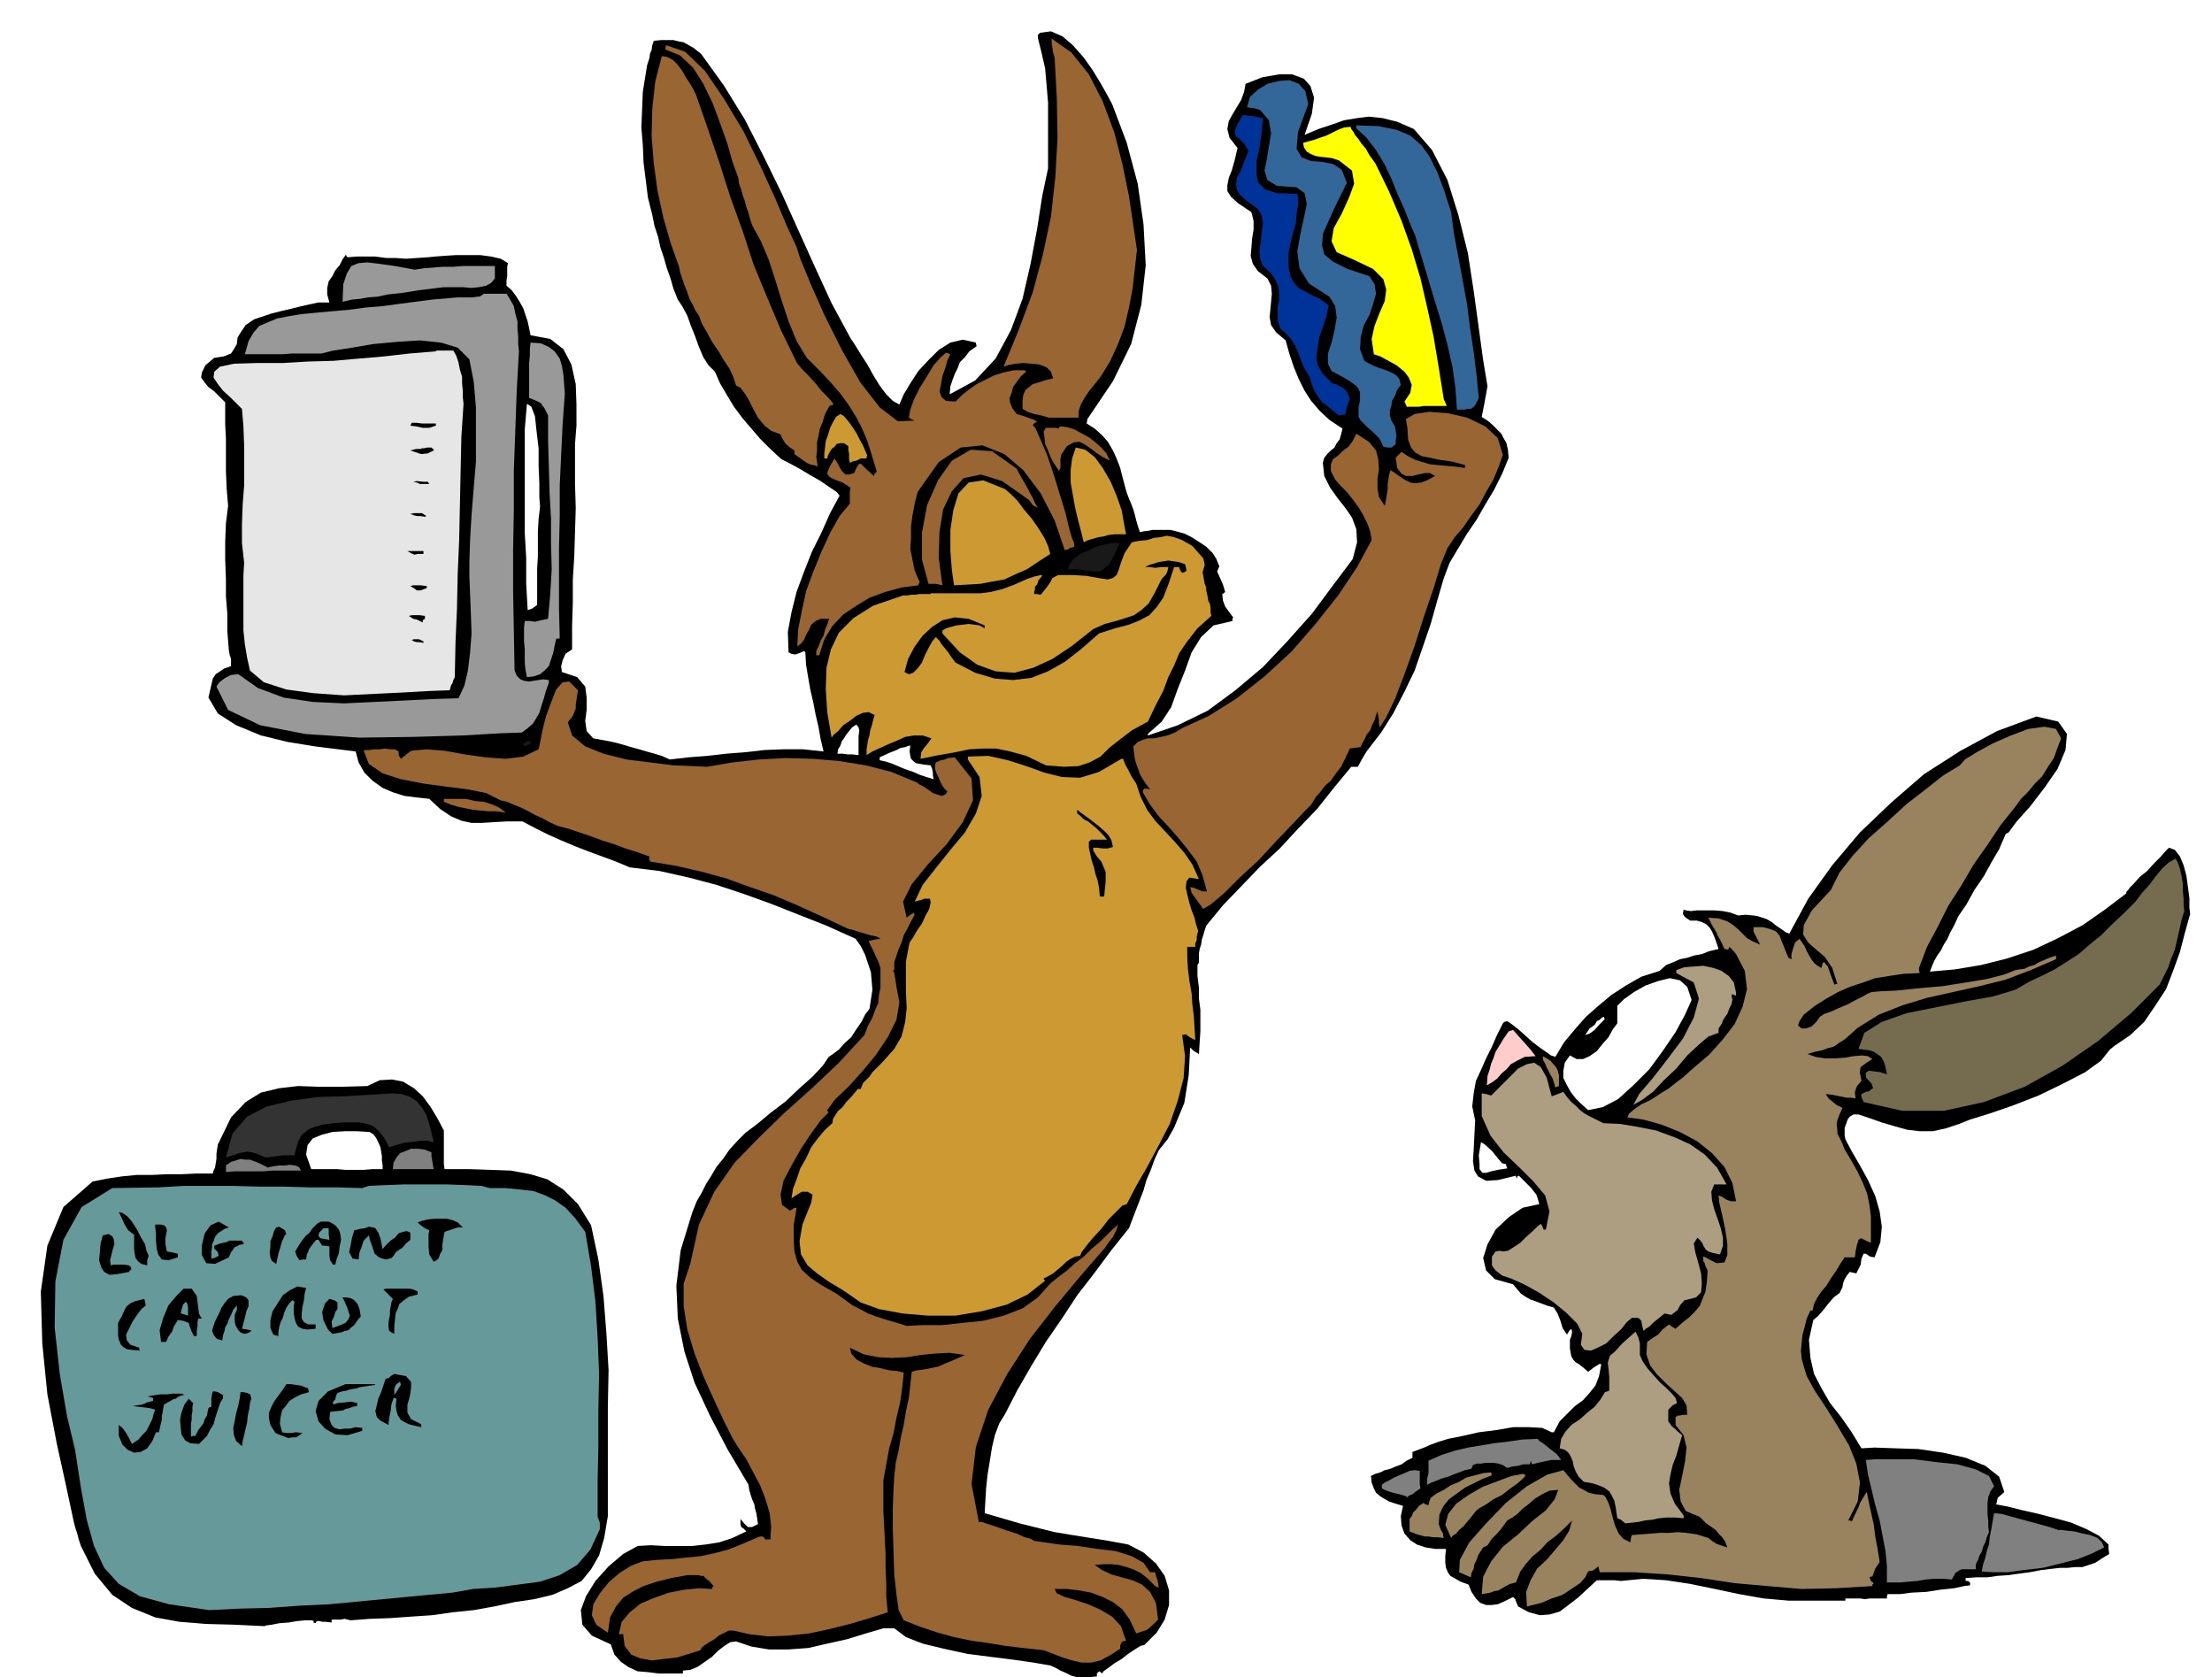 <svg xmlns="http://www.w3.org/2000/svg" width="490.455" height="371.802" fill-rule="evenodd" stroke-linecap="round" preserveAspectRatio="none" viewBox="0 0 3035 2301"><style>.brush0{fill:#fff}.brush1{fill:#000}.pen1{stroke:none}.brush3{fill:gray}.brush4{fill:#99825e}.brush5{fill:#ad9e82}.brush7{fill:#963}.brush8{fill:#369}.brush11{fill:#c93}.brush12{fill:#191919}.brush13{fill:#699}.brush14{fill:#999}</style><path d="m3005 1254-7 25-7 27-9 25-10 26-15 23-15 22-19 18-22 15-5 4-2 2-11 14-22 16-31 16-33 16-36 14-32 11-26 8-15 6-18 6-18 4h-18l-17-2-18-5-17-5-17-6-15-5h-7l-5 3-3 4-2 6-2 5v11l1 5 9 17 11 19 11 20 10 22 6 21 3 21-2 21-8 21-6-1-3-2-3-2h-3l-3 7-1 8-3 6-3 6-5-1-4-1-4 5-3 5-2 5-1 6-2 4-2 4-4 3-4 3-7 8-7 9-7 8-7 6-6 27 2 25 5 22 11 21 11 19 15 19 14 20 14 23 18-1 28 1 32 1 34 5 31 7 27 11 19 15 7 21-9 8-2 9 16 3 20 5 22 5 23 6 22 6 21 9 17 9 13 12v6l1 7-10 6-9 6-9 3-9 3h-10l-10 1h-10l-9 1-17 2-16 3-15 2-14 2-15 1-14 2h-15l-15 1v4h3l3 2v4l-8 1-14 3-19 2-19 3-20 1-16 2h-17l-1 3v3h-24l-6 1-7-1h-20v3h-78l-34-3-34-6-33-7-34-7-33-5-32-2-30 3-9-1h-24l-13 12-13 12-13 10-12 9-14 4-13 1-15-4-15-8-3-7-1-3-2-2-1-1-12 6-9 4-9 1h-7l-8-3-6-6-6-9-4-10-11-4-7-4-7-4-3-4-3-7-1-7v-9l1-10h-15l-13-2-12-4-9-6-8-9-4-11-1-13 3-14-10-3-9-3-7-4-5-3-6-5-3-6-3-8-1-9 6-3 7-2 6-3 8-2 7-3 8-3 7-5 8-4v-8l8-3 8-3 9-4 11-4 13-4 20-4 22-5 24-3 23-4h22l18 1 13 6h3l8-15 11-11 10-10 11-8 9-10 8-10 5-13 3-16-2-1-8 5-8 6-7-6-5-4-5-3-3-3-3-5-1-5-1-6v-12l2-5 1-6-1-4-3 3-3 5-6-9-3-10-4-10-5-8-10-3-8-3-8-3-6-2-7-4-6-4-6-7-5-6-25-7-12-12-4-17 6-19 11-20 18-17 19-13 23-5-2-7-2-6-4-5-3-4-9-9-8-8-2 1-1 3-1-3v-1l-25 6-16 1-11-6-5-8-2-13 1-16 1-20 1-20-4-19 2-18 3-17 7-15 7-16 8-16 7-16 8-16 2-2 4-1 6 4 9 7 9 8 10 9 9 7 10 7 7 5 6 2 12-20 15-18 15-17 17-15 18-15 20-13 21-12 25-8 9-8 10-4 9-4 10-2 9-3 11-2 10-4 13-3-3-9-3-8-3-7-3-5-5-5-6-3-7-2h-9l-6-4-2-2-2-3 1-6 3 1 7 1 8-1h24l12 1 10 2 11 4 10-1 11 1 6 1 6 2 6 2 7 4 6 5 6 4 3 2 4 3 3 1 2 1 26-48 33-46 38-45 43-41 45-39 50-32 50-27 54-20 30 7 12 17-2 22-11 26-18 26-20 26-18 20-11 15-2 1-2 1-3 7-6 14-10 17-11 20-13 19-11 20-11 16-6 13-5 9-4 9-5 8-4 8-5 7-4 7-3 7-3 8 34-3 36-6 36-9 36-12 34-16 34-18 30-21 29-22 1-3 2-2 2-3 6-6 8-9 10-8 9-10 9-9 7-8 5-5 8 3 7 9 5 12 4 15 2 15 2 15v13l1 9z" class="pen1 brush1"/><path d="m2997 1250-4 13-3 14-3 13-3 13-5 12-4 12-6 12-6 12-39 39-45 38-49 34-52 29-56 21-55 12h-57l-53-12-3-7v-4l6-3 5-1 3-3 2-1-2-6-8-9v-6l4-3 8 1 8 1 9 3-2-10-2-7-4-7-4-3-6-4-6-2-8-1-7-1 8-22 24-15 34-12 40-8 40-8 39-7 30-9 19-11 17-8 18-9 16-10 17-11 15-13 16-13 15-15 15-14 8-8 9-9 9-12 10-11 9-12 9-11 9-8 9-5 3 5 3 9 2 9 2 11v10l1 11v8l1 9z" class="pen1" style="fill:#756b4f"/><path d="m2887 2123-16 8-20 8-24 6-24 6-26 3-22 3h-21l-15-1 2-10 3-9 2-9 3-9 1-10 2-10 2-12 2-11 10 1 11 3 11 3 11 3 11 3 11 3 11 3 12 4h4l8 1 10 1 12 3 10 2 10 4 6 6 3 7z" class="pen1 brush3"/><path d="m2828 1013-5 13-5 14-8 12-8 13-10 10-9 11-10 10-8 11-20 25-18 27-19 27-17 29-18 28-14 28-15 28-11 29v3l1 4-22 1-20 3-19 3-17 6-18 6-16 7-16 9-16 10-15 12-6 9-2 6 5 4h6l8-3 6-6 5-7 6-4 9-3 11-5 12-5 11-6 10-5 7-4 5-2 12-1 22-1 29-3 34-3 32-5 30-5 23-6 15-6 6-1 7-1 6-3 7-2 7-4 7-3 7-3 9-3v5l-35 15-34 13-36 9-36 8-36 8-33 10-33 13-29 18-10 9-8 7-8 5-7 5-8 2-8 3-10 2-10 3 11 4 13 2h14l14-1 11-2 12-1 8 1 6 4-8 5-8 6-1 5v4l1 4 1 6-6 7-2 5-1 4 1 8-6-1h-6l-5-1-5-1-10-2-9-1 4 6 6 5 5 4 8 4-4 9-3 8-1 6 1 7v5l3 6 3 6 4 10 9 15 9 16 7 15 6 15 3 15 2 16v36l-5-2-4-2-4-2h-1l-3 2-1 4-1 2-1 5-1 5-1 8h-14l-6 9-6 10-7 10-6 10-7 8-6 9-4 8-2 9h-3l-5 11-3 12-3 11-1 11-1 10 1 11 3 11 4 13 11 20 16 24 15 24 16 27 10 25 5 26-3 26-13 26h2l3 1 4-9 5-10 2-6 3-5 3-5 3-5 1 3 2 10 3 14 4 18 2 16 3 16 2 12 1 7-6 9-4 11h-2l-2 1 1 2 1 3 1 1 3 2-2 2v2l-50 3-47 1-47-4-45-4-46-7-46-5-46-3h-47l-1-4-1-4-5 4-3 2h-3l-3 1-4 8-7 8-12 8-12 8-15 5-14 6-12 3-8 2-1-20 6-16 9-16 13-12 12-14 11-13 8-13 4-14-11 11-11 10-12 9-9 10-11 9-9 10-8 11-6 15-8 2-6 3-5 3-5 3-6 1-5 2-6 1-6 1 2-24 11-21 16-20 21-17 19-18 19-15 12-15 5-13-12 1-10 5-10 6-8 7-9 7-7 7-7 5-7 4-5 7-7 9-9 9-6 9-6 3-4 6-3 5-2 6-3 6-1 6-3 6-1 6-16-7 1-17 13-24 23-26 27-28 29-23 28-16 22-6 5 6 6 7 5 5 6 6 6 3 7 4 9 2 11 1 3 3 4 8 3 9 3 12 3 10 5 11 6 7 10 5 1-7 1-3 13-1 13-1 12-1h13l12-1 12 1 14 2 16 5 5 4 6 4 6 2 9 3-3-8-4-6-5-5-4-5-7-5-6-4-5-5-4-4-19-8-7-13-2-16 4-19 4-20 2-19-4-17-11-14v-11l2-1 1-1h3l4-1h6l-1-13-6-10-11-10-11-10-13-13-9-12-5-15 1-17 7-5 8-5 6-7 9-7 4 3 5 3 10-9 9-7 7-7 7-8 4-10 4-10 2-14 1-15-3-6-1-4-2-3v-6h1l17 9 11-1 4-10v-16l-3-20-4-19-4-17-1-10 5 2 6 4 6 2h7l-5-25-11-22-17-19-20-16-24-13-25-10-25-7-22-3 2-5 7-6 10-7 13-6 12-8 13-8 10-8 8-6 17-15 20-17 18-20 17-22 11-24 6-24-3-25-12-23-5-6-4-4-1 2-1 2-3-1h-2l-3-7-3-6-3-5-2-5-6-10-5-10 14 1 12 4 8 5 7 6 6 6 6 6 7 4 11 5-3-6-3-6-3-6v-6h13l11 3 7 3 5 6 2 6 3 7 3 8 4 9 2 1 2 1v-7l2-7 3-9 6-5 3 4 4 6 3 7 4 7 3 5 4 5 4 3 5 3 2-7 2-1 5 6 3 9 3 8 3 8 2-1h2l-7-22-10-15-13-11-10-9-7-11 1-13 11-20 26-28 12-24 18-23 22-24 26-23 26-24 26-20 24-19 23-14 7-8 16-10 22-12 25-11 24-9 22-3 16 3 7 13z" class="pen1 brush4"/><path d="m2736 2039-5 7-3 8-1 8v16l1 8v8l1 8-3 7-2 7-3 6-2 7-3 5-2 6-3 6v7h-19l-3 1-6 4-5 9-12-1h-12l-12 1-11 2-12 1-11 1h-19v-22l-2-21-4-21-4-21-6-21-5-21-5-21-3-20 14-1h52l31 4 29 3 25 7 18 9 7 14z" class="pen1 brush3"/><path d="M2382 1362v4l-3-1-2-1-1 1v3l1 3-1 6-3 6-3 8-5 7-3 7-4 6v6l-14 5-14 12-15 14-15 18-17 16-15 16-15 11-12 7 8-15 18-21 21-27 21-28 15-29 7-26-7-22-24-13v-4l11-4 13-1 13-1 14 3 11 4 10 7 7 9 3 14zm-13 263h-17l-4 10 1 12 3 12 5 14 4 12 3 13v11l-4 12-10-2-6-2-4-3-1-2-2-3-1-3-3-4-4-4-5 8 2 12 4 14 4 15 1 14-1 12-7 7-16 4-6 7-3 6-5 4-4 3-9-2-10 8-6 5-5 5-5 3-3 3-2-8-1-6-3-3-2-1h-8l-7 6-8 10-10 9-10 10-12 6-9 4-9-1-5-7 2-15-7-14-15-15-17-14-21-14-20-11-18-8-12-4-9-7-3-4-2-3v-12l5-7 6-1 4 1 7-1 8-5 9-6 8-8 9-8 6-6 5-4 2 3 2 5h3l5-25-6-22-16-19-19-19-22-21-18-23-12-27v-31l6 1 7 2 13-13 13-13 11-11 12-6 10-2 9 6 8 14 7 26 6-2 10-4 5 7 6 7 6 5 6 6 5 4 7 4 8 4 12 6 23 1 24 4 25 5 25 9 22 10 20 14 17 18 13 23z" class="pen1 brush5"/><path d="m2321 1372-9 20-13 24-17 25-19 26-22 22-21 19-21 11-20 4-9-8-8-8-7-9-5-9-5-10v-10l2-11 7-10 9 5h9l9-4 10-7 8-10 8-9 6-11 6-8v-24l9-9 14-10 16-9 17-6 16-4 14 3 10 9 6 18z" class="pen1 brush0"/><path d="m2310 2083-12-1h-11l-11 1-9 2-10 1-9 2-9 1-9 1-6-5-5-2-2-14-2-10-4-8-3-5-7-5-7-3-9-3-12-2-7-7-4-7-3-8-1-6-3-7-3-5-5-4-7-2 2-13 6-10 8-9 12-8 10-9 10-8 8-10 6-10 3-1 3-1v-19l-1-11-1-8 1-4 2-6 7-6 10-11 18-16 4 8 2 8v16l4 9 7 10 8 9 9 10 8 7 8 8 5 6 2 7-6 3-6 6v16l3 4 2 3 4 3 4 4 6 5-4 14-4 14-5 13-3 13-2 12 2 14 6 14 12 16v4z" class="pen1 brush5"/><path d="m2202 1398-7 7-7 8-7 5-6 2 6-9 7-5 3-5 4-2 3-3 3-1v2l1 1z" class="pen1 brush0"/><path d="M2142 2003h-13l-5 1-5 1-9 2-8 2-1-3v-2l-1 2-1 3h-9l-7 2-8 1-7 2-6-4-6-2-6-1h-12l-6 1h-6l-5 2-1 2-1 3-9 2-8 3-8 3-7 3-8 2-7 3-8 3-6 3v-8l2-8v-17l18-8 19-6 17-4 18-3 18-3 18-2 20-3 22-1 2 3 5 3 5 4 5 4 9 7 6 8z" class="pen1 brush3"/><path d="m2139 1490-3 1-2 1-2-7-2-6-3-5-2-4-3-6-2-5-3-5v-5l10 6 8 9 2 4 2 7v15z" class="pen1 brush4"/><path d="m2107 1665-7 5-6 5-5 4-5 4-1-2v-1l3-7 4-5 3-3 4-2 4-1h6v3z" class="pen1 brush1"/><path d="m2107 1449-15 1-10 5-9 5-6 7-7 6-6 7-7 5-7 4 1-13 3-9 2-8 3-7 3-9 5-8 6-10 7-10 3-1 3-1 7 8 9 10 8 9 7 9z" class="pen1" style="fill:#fcc"/><path d="m2092 2026-4 4-7 6-10 7-10 8-12 6-10 7-9 5-5 4-3 4-4 5-5 6-5 6-6 5-4 5-5 3-2 3-8-18 4-15 11-14 17-12 19-11 21-8 19-7 16-3 3 2-1 2z" class="pen1 brush4"/><path d="m2070 628-9 22-11 22-12 20-12 21-13 19-12 20-12 20-8 21-9 31-9 32-11 32-11 32-14 29-15 29-17 27-20 26-6 10-6 11h-9l-24 29-23 29-26 27-25 27-27 25-26 27-25 26-23 28-2 6-2 7-2 6-1 7-2 6-1 6v13l-1 1-1 2v15l2 16v15l2 15v30l-1 15-1 16-7-4-5-5-1 19-1 19-3 19-3 19-7 17-7 17-9 16-12 15-6 13-5 14-6 14-4 14-5 13-5 13-5 13-5 13-24 30-23 31-24 31-21 32-22 32-20 33-19 33-17 33-8 13-6 16-4 17-3 19-3 18-2 19-1 17-1 17 24 7 24 7 24 6 24 6 24 4 25 4 25 4 27 5 21 11 17 15 12 17 6 20v20l-6 20-11 18-17 17-5 1-8 5-9 6-9 7-10 6-8 6-7 5-2 3-2-2-2-1-3 3v4l-10 1-9 1-8-1-8-2-8-4-7-3-7-4-7-3-23-4-28-4-32-4-31-4-32-7-29-7-23-9-16-12h-15l-24 7-26 8-27 6-26 6-28 2h-26l-24-4-21-7-8 1-8 5-9 7-8 8-10 7-10 7-10 4-10 1v4h-33l-16-2-13-1-13-6-10-7-9-10-5-14-26-12-13-15-2-20 7-19 13-21 18-20 20-17 20-11 18-1 19 1h38l18-2 19-3 18-6 19-9-4-4-3-2-1-4v-7l5 6 5 5h6l8-4-1-7-1-7-2-7-1-6-3-7-2-6-2-7-1-7-29-49-24-46-21-45-14-43-9-45-2-45 6-49 16-52 6-15 7-12 6-12 7-11 7-12 9-11 9-13 12-13 10-10 16-12 18-15 21-16 19-18 18-16 14-15 8-12 6-4 8-6 8-9 9-8 7-11 7-10 5-10 6-8 2-13 2-13-1-12-1-12-4-12-4-12-6-12-7-10-40-18-38-15-38-15-36-13-39-13-38-10-40-9-41-5-19-8-19-7-19-7-18-7-19-8-18-8-18-9-17-9h-22l-18 1-16 1h-14l-14-3-14-6-15-10-15-14-18-2-16-2-16-5-14-6-14-10-11-11-8-14-4-15-24-3-32-4-37-6-37-9-34-14-25-16-13-22 6-26 4-6 6-4 6-4 9-3v-10l-2-6-1-6-2-25v-24l-2-25v-24l-1-26v-25l1-25 3-24-2-24-1-24v-44l-1-20v-30l-8-8-7-7-8-6-5-6-5-7 1-7 5-10 12-10 13-2 10-4 4-6 4-7 1-9 5-8 6-9 12-8 12-4 12-4 12-3 13-3 12-3 13-3 14-3h15l-3-11v-9l2-9 5-7 4-8 6-7 4-8 5-7v2l2 2 12-1h26l15 2h13l14 1 15-1 15-1 10-1 13-1 16-1h33l15 2 13 3 10 6-1 5v13l-1 6v7l7 6 6 8 5 8 5 9 3 9 3 9 2 9 2 10 27 5 18 14 11 21 6 27 1 28v29l-2 25v55l1 33-1 33-1 33-2 32v32l-1 32v32l-9 6-4 9-2 8 1 8 21 7 11 13 2 15v17l-2 15 2 14 9 10 22 4 9 2 11 3 10 3 11 3 10 3 11 3 10 3 11 5 26-3 26-2 26-3 26-2 26-3 26-1h27l28 3-4-17-3-17-4-17-3-16-4-17-3-17-3-18-1-17-1-1v-1l-7 3-6 2-5-1-4-2-1-28 5-27 7-28 10-27 11-28 13-26 12-27 13-24-4-5-9-6-13-9-14-8-15-9-13-7-10-5-3-2-15-14-13-13-12-14-12-14-12-16-9-15-10-17-7-16-9-9-7-11-6-14-5-14-6-15-5-14-7-13-6-9-6-15-4-14-5-14-4-14-5-15-3-14-5-15-3-15-6-24-3-24-3-24-1-24-2-24 1-24 1-25 4-25 2-12 3-9 1-7 2-4 1-7 2-6 10-1h17l8 2 6 1 7 4 7 4 10 8 31 43 29 47 25 49 25 51 23 51 23 51 23 50 26 48 6 9 8 13 9 14 9 16 8 13 9 12 9 9 9 5 6-14 9-15 11-17 14-15 14-14 16-10 17-4 18 4v1l1 4-10 7-6 8-7 7-3 8-4 8-3 8-3 9-1 11 35-19 28-30 21-39 16-43 11-48 9-48 7-45 8-38v-90l-2-24-2-23-5-22-5-20v-4l3-3 15-2 16 7 14 12 15 17 12 17 11 18 9 16 7 13 20 53 15 56 8 56 3 56-6 54-14 54-25 51-33 49-2 3-1 6 11 7 10 9 8 9 7 12 5 11 5 13 3 12 4 15 2 7 3 8 3 7 3 8 2 7 2 8 2 7 3 9 5-1 8-1 4-1h25l8 2 11 3 10 5 11 7 9 6 9 9 5 8 4 10-3 7 4 9 4 9 3 10-2 2-2 1 1 9 3 8 5 7 6 8-1 2v3l-26 6-17 16-13 21-9 25-10 25-9 25-13 20-17 15-2 2v2l41-14 41-20 38-28 38-32 34-36 33-37 29-39 27-36 6-23-1-18-6-16-9-13-11-14-10-14-8-16-2-18 2-7 4-5 5-5 5-4 3-6 4-5 2-7 2-8-18-12-13-12-12-14-9-14-8-16-7-17-6-18-5-18-13-11-7-10-2-11 1-10 1-11 1-11-1-11-5-10-13-10-7-10-3-11 1-11 1-13 2-12v-12l-3-12-18-12-10-9-5-8v-8l2-10 4-10 4-14 4-17-11-14-3-12 2-11 5-9 6-10 6-10 4-11 2-11 23-9 23-4h18l16 6 9 10 5 16-3 22-10 29 19-8 18-6 17-6 18-3 16-2 19 2 20 5 23 10 25 29 21 41 15 48 13 52 8 52 7 51 6 44 6 36-1 5-1 6-1 5-1 6-2 10-2 10 8 5 7 6 6 6 6 6 3 6 4 7 2 9 1 11zm-789 441-1-5v-4l-1-5-2-5-9-1-6-1-5-1-3-2-4-4-1-4-1-6 1-8h-2l-5 2-6 1-6 3-10 4-13 6v4l9 2 9 3 9 4 10 4 9 3 9 4 9 3 10 3zm-102-67-1-4-3-4-6 4-4 5-4 5-3 5-3 4-2 6-3 5-1 6h7l7 1h7l8 1v-26l1-8zM741 695l-1-13v-19l-1-24v-24l-3-25-2-19-5-13-6-4-3 35v142l2 35v35l2 36 6-2 7-5v-50l1-16v-35l1-17 2-17z" class="pen1 brush1"/><path d="m2068 1603-13 2-9 2-7 2h-5l-4-5v-7l-1-12 3-18 5 3 10 9 8 10 6 7 5 1 2 6z" class="pen1 brush0"/><path d="m2062 624-6 17-7 17-10 17-9 17-11 15-11 16-12 14-10 15-9 22-10 33-13 38-13 41-14 39-13 34-12 25-9 14-1-5v-5l-1-6-1-6-2 5-2 7-3 6-3 8-5 6-3 7-3 5-2 5-9 1-6 1-6 13-6 12-7 9-7 10-8 7-6 8-7 8-6 10-9 9-17 18-22 23-24 26-26 24-22 22-18 15-10 6-6-8-5-7-5-7-2-8 5 1 7 3 5 2h6l-6-22-8-19-12-16-12-15-14-16-14-15-12-16-10-17v-2l2-3h4l4 1-6-8-4-6-4-7-2-6-3-8-2-7-1-8-1-9 6-6 7-3 7-2h9l9-2 9-2 10-4 10-6 37-17 38-24 38-30 37-34 33-38 31-39 26-39 20-37-2-12-4-11-6-12-6-10-8-11-8-10-9-9-7-8-6-12v-9l3-7 7-5 6-6 8-6 6-8 5-10 17 11 10 12 3 12 1 14-2 13v13l2 12 8 12 1-5 1-5 1-7 1-6v-7l1-7 1-6 2-6 6 4 7 5 6 4 8 4 6 1 9-1 8-3 11-6-7-4h-7l-9 2-8 2h-9l-6-3-6-8-2-14 4-4 4-4 9 6 10 5 10 3 10 3 10 1 11 1 12 1 15 2v-4l-19-5-15-2-14-3-11-2-9-5-6-7-4-11-1-16-2-12 12-7 20-3 26 2 26 6 25 12 17 16 7 23z" class="pen1 brush7"/><path d="m2047 2024-13 5-12 6-12 6-11 8-11 8-8 10-5 11-1 13 3 8 3 5v3l1 3-9-1h-6l-6-1h-5l-11-3-10-4v-17l3-4 2-5 4-4 4-5 6-4 3 2 4 1 1-5 2-5 8-6 10-5 9-6 12-5 10-6 12-3 11-3 11-1v1l1 3z" class="pen1 brush4"/><path d="m2029 546-3 6-2 4-3 3-3 2h-5l-4 1h-10l-2-29-4-29-7-31-8-30-10-32-9-30-9-30-8-27-8-19-8-20-9-20-8-20-10-21-11-18-13-17-14-13v-4l30 1 25 5 19 8 15 13 11 15 11 22 9 24 10 31 4 30 6 32 6 32 6 33 4 32 5 33 4 32 3 31z" class="pen1 brush8"/><path d="M1985 557h-32l-6 1h-17l-1-3-2-4 8-12 2-11-4-10-6-8-11-9-11-6-11-6-9-3-3-21 4-18 7-18 7-16 2-16-4-14-14-14-25-12-25-11-7-15 3-18 11-20 10-22 7-19-3-18-18-14-9-3-8-1-9-1-6-1-7-3-5-3-4-6-1-6 7-2 8-2 8-3 9-3 8-4 8-4 8-3 9-1 1 3 3 4 2 4 5 6 4 6 6 7 5 9 8 11 19 39 17 40 14 39 12 40 9 39 9 41 7 42 7 44 2 4 2 5z" class="pen1" style="fill:#ff0"/><path d="m1949 2042-6 4-5 4-5 2-3 3v-2l-10-3-9-2-9-3-6-3v-5l4-3 6-3 7-4 7-3 7-3 7-3 7-1 7 1v18l1 6z" class="pen1 brush3"/><path d="m1922 528-5 7-3 8-4 7-1 7-2 6v7l2 7 5 8 1 6 1 7-1 6v5l-3 3-3 2h-5l-6-1-3-7-3-5-5-5-4-4-6-5-5-5-5-5-3-5v-13l2-9v-12l-3-6-4-4-7-5-10-6-15-8-5-10v-14l5-15 4-17 3-17-2-16-8-13-28-18-13-21-3-23 4-23 5-23 4-19-3-15-11-8-27-2-13-8-4-13 3-15 3-18 3-18-3-18-12-14-6-2-4-1h-4l-3-1h-1l4-14 11-10 13-8 16-4 14-1 13 5 9 10 4 18-14 38-2 23 7 12 13 5 15 1 15 3 12 8 7 18-14 28-11 24-8 18-1 16 3 12 12 10 20 10 30 10 7 11 2 13-4 14-5 15-8 15-4 16-1 16 6 16 5 3 8 4 8 3 9 3 7 3 7 4 4 5 2 8z" class="pen1 brush8"/><path d="m1852 548-4 10-2 11h-5l-4 1-10-8-7-6-6-4-3-4-4-6-3-5-4-9-3-11-7-11-4-9-3-9-3-7-4-9-5-7-6-7-8-7-4-11v-19l2-9v-10l-1-9-4-9-6-9-11-10-4-10-1-12 2-11 1-13 2-12-2-12-6-9-15-11-9-8-4-7-1-7 1-9 5-9 5-13 6-15-5-9-5-5-4-4-3-2-2-4 1-5 3-8 7-12h3l6 1h3l5 1 5 1 6 1-2 20-3 21-4 18v17l2 12 10 10 16 5 28 1 1 5v10l-2 12-1 14-4 13-3 12-2 9-1 7v19l3 13 5 9 7 7 8 4 9 5 11 5 12 9-3 15-5 15-5 14-2 14-2 12 2 12 7 12 13 13 5 1 5 3 3 1 4 3 1 1 2 3 2 4 2 6z" class="pen1" style="fill:#039"/><path d="m1662 845-19 17-14 18-11 16-7 17-8 16-7 19-10 19-11 23-22 12-17 13-14 11-12 12-15 8-15 5-20 1-25-2-27-13-22-6-19-4h-18l-19 1-19 4-23 4-25 5 1-9 4-6 5-6 5-7-12-4h-12l-12 2-11 5-12 5-11 5-11 5-8 5v-8l1-6 1-7 2-6 1-7 2-6 2-8 2-7-8-4-8 1-9 4-9 7-9 6-7 8-6 5-3 4-6-35-2-32 1-29 6-25 11-23 20-20 27-17 38-13 3-1h6l5-1h6l5-1h16v-1h68l15-2 16-4 16-6 18-8 9-3 9-2h1l1 1-5 6-2 6-3 3v4l-1 3v3h4l5 1 8-10 5-7 3-6 4-2 4-2h20l18 1 17 3 13 2 7-2 5-4 3-7 3-10 5-13 10-15 10-2 11-1 9-3 9-1 9-2 10 2 11 4 14 8 7 8 8 9 2 9-3 10 1 5 1 6 1 5 2 5v4l1 4 1 5 1 6 2 3 1 6v6l1 5z" class="pen1 brush11"/><path d="m1644 1277-2 8v5l-2 4v5h-11v15l1 16 2 16 3 17 1 15 2 16 1 16 1 17-6-3-3-2-4-3-5 1 4 29-2 30-8 31-11 32-15 29-16 30-15 26-13 25-6 2-8 8-11 11-10 13-12 13-9 11-6 8-2 5-7 1-6 3-6 4-6 6-6 5-6 5-7 4-6 3v1l2 2-24 19-29 14-34 9-36 6h-38l-35-3-32-6-25-9-23-16-20-12-17-12-13-11-9-15-2-18 4-23 12-30 1-6 1-5-7-4h-8l-3 2-5 3-6 4 2-13 5-13 5-15 8-14 7-15 9-12 10-12 10-9 1-6 3-5 4-6 6-5 5-7 6-6 5-6 5-6h4l3-8 9-9 4-6 5-5 5-5 4-4 16-18 10-17 5-20 2-19-1-22v-42l4-21 1-5 5-7 5-9 7-10 5-11 5-9 2-9-1-5h-8l-5 2-5 1-3 1 11-23 18-23 20-25 20-24 15-26 8-24-3-26-16-24v-4l28-1 27 6 25 8 25 9 24 6 25 1 26-8 29-17 2-1h2l3 8 5 9 4 8 6 9 6 18 9 18 11 15 14 15 13 14 13 15 11 16 9 20-7-1-6-1-4 5-1 9 2 9 3 12 3 10 4 10 2 9 3 9z" class="pen1 brush11"/><path d="m1628 783-3 2-3 1-3-4-1-4h-7l-8 24-7 18-9 13-10 11-13 7-15 6-19 5-22 7-24 21-23 18-23 13-23 9-25 3-25-2-27-8-27-14-3-4-3-4-4-6-4-5-5-6-3-5-4-4-1-1-5 6-5 9-5 10-4 10-6 8-6 6-6 2-6-3 5-18 9-17 11-15 13-12 14-9 17-4 19 2 22 9v4l-7-4-7-1-8-1-8 1-9 1-7 2-7 2-5 3v4l24 26 24 17 25 9 26 2 26-7 26-12 27-18 29-23 16-7 15-4 13-4 12-4 10-7 10-9 8-14 9-18 2-3 5-5 2-5 1-5h-10l-8 1-7-1h-7l6-3 7-2 6-2 7-1 6-1 7 1 7 1 9 3 1 4 1 5z" class="pen1 brush1"/><path d="m1589 2222-7 7-8 7-9 3-6 2-9-19-10-14-13-10-14-7-16-6-16-3-17-2h-17l3 6 11 5 14 4 18 6 16 7 17 10 12 13 7 20-5 1-2 3-1 3v4l-14 9-13 7-13 3h-13l-13-3-13-4-13-5-13-5-28-3-25-3-24-4-22-3-24-5-22-6-24-8-23-9-7-14-3-21-3-28-1-30-1-32v-30l1-25 1-18 2-18 4-17 3-18 4-17 3-19 4-18 2-18 2-18 7-2 9-1 10-2 10-2 9-4 10-4 9-4 9-4-21-3-20 1-20 2-19 3-20 1-19-1-20-4-19-9 2 8 7 8 9 5 12 5 12 2 12 3 11 1 9 2-2 20-3 21-5 21-4 21-6 21-4 22-4 22v41l1 20 1 20 1 20v19l1 21v19l2 21-25 8-27 8-28 7-28 6-29 3-27 1-26-3-22-5h-6l-6 3-8 4-6 5-7 4-6 4-4 3-2 4-16 5-16 5-18 2-17 2-16-3-12-5-9-12-2-16h-6l4-17 11-13 15-12 19-8 20-7 21-4 20-2 18 1v-2l2-2-6-7-4-3-4-4h-3l-4-1h-15l-22 4-20 5-18 6-14 7-14 9-10 12-8 15-3 21-16-11-6-13 2-15 9-15 12-15 15-13 16-10 16-6 20-2 20-1 19-2 20-2 19-4 19-5 20-8 21-9 3-1h3l2 1 2 3h7l1-18-2-18-6-20-7-18-10-19-9-17-11-16-8-13-13-26-13-28-14-31-12-31-10-33-5-32v-31l9-27 12-54 21-45 28-40 33-34 35-34 38-34 37-35 35-38 5-13 6-11 4-11 4-9 1-11 2-10v-27l-3-9-3-6-3-7-2-4-4-8-1-3 8-2 8-1-3-2-2-1-4-1-5-1-7-2-7-2-9-3-8-2-36-17-33-15-33-14-32-11-33-12-33-9-35-8-36-6-1-3v-4l-17-6-16-5-16-6-16-5-16-6-15-5-15-5-15-4-11-5-9-5-11-5-9-5-10-5-10-4-9-4-9-2-20-10-25-5-31-4-30-4-31-6-25-8-19-13-7-18 2-1h6l6-1h8l7-1 8 1h6l5 3v5l3 5 14-11 21-2 25 2 28 5 28 4 28 2 24-3 21-10 2-9 3-16 5-20 7-19 7-18 9-10 9-1 12 12-1 6-1 7-1 6v6l-4 10-7 9 6 18 18 15 25 10 32 8 32 4 32 4 26 1 20 1 35-6 36-4 37-2 37 1 36 3 37 6 35 9 36 15 2 2 6 3 6 4 7 5 6 2 6 2 5-2 3-4-4-4-3-4-3-6-2-5-3-6-2-6v-5l1-4 7-3 5-1 5-2 9-1 23 29 2 30-14 30-22 30-26 28-22 27-12 24 5 22 5-4 5-3v2l1 1-5 9-5 10-5 9-3 10-4 9-3 9-3 9v11h-2l2 4 1 6 1 6 1 7 4 21-4 24-12 24-16 24-19 23-19 21-18 17-11 15v1l2 2-11 11-13 18-14 21-13 23-11 21-4 19 2 14 11 8 6-4h3l-4 24v20l1 16 4 14 6 11 12 11 15 10 21 12 11 8 11 8 10 5 11 6 11 4 12 4 14 4 16 5 21-1h27l28-3 29-3 28-7 26-10 21-15 17-19 11-9 12-9 11-10 12-9 11-11 12-10 12-12 12-11-2 7-5 10-7 9-4 6-33 38-35 42-35 45-31 48-26 49-17 51-6 51 10 52h4l9 3 12 4 14 5 13 4 11 5 8 2 5 3 14 2 21 3 25 2 27 4 25 3 22 7 16 9 9 13h7l1 5 2 5 1 5 1 6-3-1-2-1-11-11-9-7-10-5-9-3-11-3-10-1h-11l-12 1 10 7 13 6 14 4 15 4 13 6 11 10 8 15 3 23zm-29-1879-3 26-3 27-5 26-6 26-9 24-11 24-13 21-16 20-6 9-5 9-3 9v9h-41l-10-3-10-2-9-3-7-4v-11l1-8 3-7 5-4 5-4 7-2 9-3 12-3-3-9-6-6-10-4-10-1-12-1-11 1-10 2-6 2 21-51 19-51 14-52 11-52 6-54 3-54-1-55-3-55-2-7-1-6-1-7v-6l27 19 24 30 19 37 16 43 11 43 9 44 6 40 5 34z" class="pen1 brush7"/><path d="M1545 733h-16l-8 1-7 2-7 1-7 2-7 2-6 3-4-16-4-15-4-17-3-17-3-17v-17l2-16 5-15 13 3 13 10 11 15 11 19 8 19 7 20 3 17 3 16z" class="pen1 brush11"/><path d="m1535 748-7 15-6 11-7 6-6 4h-9l-9-1-12-2h-14l3-8 6-7 8-6 12-5 10-5 12-3 10-2h9l1 1-1 2z" class="pen1 brush12"/><path d="m1527 1162-7 2h-7l-8-1h-5v4l5 8 6 7 3 7 3 7v14l-1 9-1 11h-6l-1-12-2-10-3-9-2-9-3-9-2-9-2-9v-8l3-3h22l-5-6-5-5-5-5-5-4-6-5-6-3-5-5-4-3v-5l5 4 7 5 8 6 9 7 7 6 7 7 4 7 2 9z" class="pen1 brush1"/><path d="m1523 632-10-5-9-6-8-6-7-5-8-4-8 1-9 5-8 12-1 6v12l-1 2-1 2-4-6-4-6-4-8-3-8-4-9-1-9-1-8 3-5h13l5 1v-2l3-1 8 1 10 3 9 5 11 6 8 6 9 8 7 8 5 10z" class="pen1 brush7"/><path d="m1474 750-6 2-3 2h-2l-2 1-14-41-19-37-24-32-26-22-30-12-30 3-30 20-29 41-4 16-3 16-2 15v16l-1 15 3 15 3 15 7 16-1 1-1 3-23 3-22 6-22 8-18 11-18 12-15 16-11 18-7 22h-4v-6l3-6 3-8 4-7 2-8 3-7 2-6 1-2h-12l-7 3-6 5-3 7-4 7-3 7-4 5-5 4 1-23 5-25 6-28 10-27 11-27 12-26 13-23 14-17v-17l1-5-11-7-8-3-7-3-3-2-3-4 1-4 3-7 6-10 2 3 3 5 2 4 3 5 2 2 3 3h5l7-2 3-7 2-3 1-2 3-1 8 8 10 9 1-3 3-3-7-23-6-19-8-19-8-15-10-16-11-15-13-15-14-15-19-19-14-23-11-27-9-27-9-29-9-28-11-26-12-22-3-9-2-8-3-8-2-8-3-8-2-8-3-8-1-8-8-22-7-25-10-28-10-27-13-27-14-22-18-17-20-8v-3l1-3 26 9 27 26 26 38 27 45 23 47 21 46 16 38 13 28 5 16 14 34 19 43 24 48 25 44 27 35 25 19 23-1-5-2-3-2 2-11 5-14 8-16 10-16 9-15 10-11 7-6 6 2-4 8-3 11-4 11-2 12-2 9 3 8 6 5 13 1 9-9 10-8 10-7 12-6 12-6 13-4 14-3h15l1 1 1 1-7 6-6 8-5 7-2 8-3 7 1 7 3 7 6 8 10 3 8 3 6 2 4 3-3 1-3 3 4 5 7 16 9 21 9 27 8 26 8 26 5 21 4 14 2 4 1 4v3z" class="pen1 brush7"/><path d="m1441 760-17 11-15 10-16 7-15 7-17 3-16 3-18 1-18 1-3-21-2-26v-29l4-27 7-23 14-15 20-3 30 12 7 6 10 10 9 12 11 13 9 13 8 13 5 11 3 11z" class="pen1 brush11"/><path d="m1424 697-7-4-5-7-37-26-29-9-24 5-16 18-12 25-5 31-1 35 5 38-9-2h-10l-9-33v-37l7-38 15-34 19-27 26-15 29 2 34 24 3 6 4 7 4 7 4 7 3 6 4 7 3 7 4 7z" class="pen1 brush7"/><path d="m1190 625-1 2v2h-8l-6 3-5 1-4 2-1-6v-6l-1-6v-5l-6-4h-5l-5 1-3 4-4 3-3 5-2 4-1 4h-4v-7l1-8 1-9 3-8 3-10 4-8 4-7 6-4 5 3 6 7 5 7 6 9 4 8 5 9 3 7 3 7z" class="pen1 brush11"/><path d="m1144 555-4 1-2 1-6 11-3 10-4 10-2 10-2 9v10l-1 10 2 13-6-2-5-1-4-2-3-2-7-5-7-5v-5l-6-4-6-5-5-8-2-5-13-5-9-7-9-11-6-11-6-12-6-10-6-8-6-3-4-12-5-11-8-12-7-12-9-13-7-13-7-12-4-11-5-7-3-7-5-9-3-9-4-10-3-9-3-9-1-6-12-34-10-35-8-37-5-37-3-38 1-37 4-37 9-35 7 1 8 4 6 6 7 9 5 9 6 9 4 7 4 8 16 46 16 47 15 47 17 47 15 46 19 46 19 45 22 45 2 2 5 6 8 8 10 11 8 10 9 9 5 6 3 4z" class="pen1 brush7"/><path d="m834 2080-5 30-7 24-11 19-13 16-19 10-21 9-25 6-27 4-28 6-28 5-29 3-28 4-30 2-28 2-28 1-26 2-8-2-6 1h-12v4l-9-1h-4l-4-1h-3l-1 1-1 2-3-1v-1l1-1-4-1h-8l-11 1-12 2-13 1-10 2-8 1-2 1-42-2-38-1-37-3-33-6-32-13-27-18-24-29-19-38-3-9-2-8-3-9-2-8-10-47-13-59-13-68-7-70-2-71 9-63 22-53 40-35 20-4 20-3 20-2h21l20-1h21l21-1h22l1-4 2-4 1-6 1-6v-7l1-7 1-6 2-4 16-33 20-21 21-13 25-6 26-3 29 1h31l35-1 17-8 17-1 15 3 15 9 12 11 11 15 9 15 9 17v46l1 7h33l30 1 28 1 27 5 23 7 22 14 20 20 18 29 10 47 7 50 4 51 3 51-1 50v150zm-309-481-1-7v-6l-1-6-1-6-3-7-3-6-4-5-5-3-17-1h-17l-17 1-15 4-12 5-7 9-2 13 7 20h35l12 1h25l12-1h14v-5z" class="pen1 brush1"/><path d="m823 2098-13 28-18 21-24 14-27 9-30 4-31 4-31 2-28 5-43 4-42 4-42 4-42 4-42 2-41 3-41 1-41 2-55-8-40-11-29-17-20-22-14-30-10-36-8-44-8-52-11-46-10-58-7-64 1-63 11-57 25-45 42-26 64-1 34-2h68l36 1h34l35 1h36l36 1 9-3 21-1 26-1h61l27 1 20 1 11 3h22l20 2 18 2 16 6 14 7 14 10 13 14 14 19 8 47 6 49 3 49 2 50-1 49v50l-1 48v49l3 8v9z" class="pen1 brush13"/><path d="m775 540-3 41-2 42-2 43v43l-1 42v84l1 41h-4l-1 1-2 9-2 10-3 9-3 9-6 6-6 5-9 3-9 1-2-10-1-10v-19l-1-10v-19l1-9h7l7 1 8-2 10-2 3-34 2-34-1-35v-35l-2-36-1-36-1-35v-34l-3-6-2-4-3-4-2-3-8-4-8-3v-48l1-10v-9l1-9 14 1 11 5 8 6 7 10 3 10 2 12 1 13 1 13z" class="pen1 brush14"/><path d="m753 937-4 11-3 11-3 9-3 10-4 7-5 8-7 6-8 6-29 1-52 3-68 2-74 1-74-5-62-12-44-21-16-32 4-6 8-6 8-4 10-1 27 19 35 13 40 6 43 2 42-2 42-2 39-2 34-1 8-17 5-21 3-25 2-26-1-28-1-26-1-24v-19l1-32 2-34 3-37 3-36v-74l-3-35-6-31-16-16-23-7-29-3-31 2-33 3-29 5-26 4-16 4h-41l-12 1h-52l5-18 7-12 8-9 12-5 12-5 15-3 18-3 21-2 22-2 23-2 22-3 24-2 22-3 23-3 23-3 24-2 11-1h21l6-1h3l6-4h31l5 8 5 9 2 10 3 11v10l1 11v10l1 10-3 54-2 55-2 55v55l-1 54v55l1 55 1 55 3 7 5 5 5 2 7 1 6-1 7-1 6-1 8 1v4z" class="pen1 brush14"/><path d="m728 1020-4 2-3 2-2-1-2-2 6-4h5v3z" class="pen1 brush12"/><path d="m694 1115-13-2h-11l-11-1-10-1-10-2-10-2-10-3-10-4v-4h30l13 3 12 1 12 4 9 4 9 7z" class="pen1 brush7"/><path d="m679 382-5 6-7 4-10 2-10 1-12-1h-26l-33 4-25 4-19 2-14 3-13 1-11 2-11 1-13 3 1-24 5-15 6-10 10-4 12-1 17 2 21 3 27 5 13-2 13-1 13-1h14l13-1h44v17z" class="pen1 brush14"/><path d="m636 554-3 46-1 47-1 47-1 47-2 46-1 48-2 46-1 48-2 4-1 4-2 3-2 7-28 1-35 2-41 2-41 2-42-3-37-5-31-10-19-16-4-18-3-18-2-19v-76l1-17-3-27v-26l1-27 2-26v-54l-1-27-2-24-7-7-8-8-11-10-7-9-6-9 1-8 8-7 19-4 33-1h35l34-2 35-1 34-3 35-3 35-4 36-3 1-1h23l4 7 3 9 2 10 3 10v9l1 10v9l1 9z" class="pen1" style="fill:#e6e6e6"/><path d="M635 1684h-7l-6 2-6 2-6 2-1 5-1 6-1 6v8l-3 5-2 6-3 3-4 2-6-10-1-10v-18l1-5-6-3-3-2-4-3-3-3 6-2 8-2 9-1h17l8 2 7 3 7 7zM598 584l-9 3h-9l-9-2-8-1 1-2 1-2h6l8 1h19v3zm-3 34-8 4-9 1-9-3-6-2 8-2h6l2-1h3l4-1h6l2 2 2 1h-1v1z" class="pen1 brush1"/><path d="M595 1604h-56l1-9 4-7 5-6 8-3 7-3h9l9 1 10 4v5l1 6 1 6 1 6z" class="pen1 brush3"/><path d="m595 1567-9-2h-8l-8 1-7 1-9 1-7 2-7 2-6 2-7-13-7-9-8-7-8-3-10-2h-24l-13 1-15 2-10 3-8 3-5 4-5 4-4 7-3 9-3 12h-17l-5 1-9 1-9 1-11-5-7-2-7-1-5 1-6 1-5 2-7 2-6 2 9-33 20-23 27-14 34-8 36-5 37-1 34-2 32-2 12 1 12 4 9 6 8 10 5 9 4 12 3 12 3 13z" class="pen1" style="fill:#333"/><path d="M589 664h-13l-4-2-5-1 5-1 9 1h6l2 3zm-4 143-8 3h-5l-4-3-5-3 4-1h10l8 1 1 1-1 2zm-1-98-8-1h-4l-4-1-5-2 5-1h11l6 4h-1v1zm-3 173-6-1h-3l-4-1-3-2 3-1h7l6 3v2zm2-33-3 2v3l-8-4-5-1-3-2-3-2 4-1h11l7 1v4zm-2-89h-8l-4 1-5-2-5-3h22v4zm-3 1198-9-2-8-2-6-3-5-3-4-6-2-6-1-8 1-9-2-1h-2l-3 9-1 9-2 9-1 10-11-6-5-5-2-8 2-8 2-9 4-9 3-9 3-9 2-1h2l3-3 5-3 16 3 7 8v9l-2 12-3 10v11l5 9 14 7v4zm-5-182-12 3-7 5-6 5-2 6-3 6-1 9-1 9v11l-4-2-3-2-1-6v-5l1-6 1-5v-6l1-5 1-6 2-5-7-7-6-6 4-1h32l5 1 6 3v4zm-10-75-6 5-5 6-5 3-4 3-3 5-3 3-4 1-4 1-9-3-6-5-3-9-2-6-2-5v-2l-1-3-7 7-3 9-3 8-1 9-5-1h-3l-5-9 2-9 2-11 3-10 8-2 7-1 5-2 6 1 3 1 4 6 3 8 3 15 2-3 4-4 5-5 6-4 5-6 6-2 5-1 5 2v10z" class="pen1 brush1"/><path d="m550 1900-5 8-4 6v-9l2-5 5-4h1l1 4z" class="pen1 brush13"/><path d="m515 1900-7 1-7 1-7 1-6 2-7 1-6 2-6 1-6 2-2 4-1 5-3 3v4l6-2 10-1 9-1 8 2v4l-6 1-5 2-5 1-3 2-9 1-9 1-1 10 3 8 4 4 7 2 6-1h8l8-2 9 1v4l-20 6-17-1-14-8-9-10-4-14 4-14 13-13 24-10h40l1 1zm-20-94-5 6-4 6-4 3-4 4-5 1-5 2-6 1-6 1-6-6-3-6-3-6-1-5-1-7 2-6 2-6 6-6 7 2 4 3v9l-3 4-2 7-3 6 1 9 11-4 7-3 4-5 2-5-2-6-2-6-3-7-3-6h5l6 1 4 2 4 4 2 3 2 5 1 5 1 6zm-27-105-2 9-1 9-3 8-2 8h-3l-4-6-1-6v-13l-6-1h-4l-3-5-2-3h-3l-1 1-4 5-3 4-2 3-1 3-2 4-1 7h-6l-3 1-4-6-2-6 6-10 5-7 4-5 4-3 5-7 6-6 5-3h11l6 3 4 3 4 5 2 6 1 8z" class="pen1 brush1"/><path d="m452 1701-6-1-6-1-3-3v-1l1-4 3-3 3-3h7v8l1 8z" class="pen1 brush13"/><path d="m433 1823-11 1-7-1-6-3-3-5-2-7-1-7v-8l1-7-2-2h-1l-4 4-4 6-3 7-2 7-3 6-2 7-1 6v6l-4-1-3-1-4-9v-11l3-12 7-11 7-11 10-7 10-5 12 2-2 8-1 9-2 9-1 9v7l3 5 6 3h10v6zm-9 87-11 3-8 4-8 5-5 7-5 6-2 9-1 9 3 12 6 1h7l6-1 9 1-4 3-5 3h-5l-5 1-11-4-7-3-7-11-2-9v-8l3-7 4-8 5-7 6-8 6-9h6l7 1 7 1 10 4v2l1 3z" class="pen1 brush1"/><path d="M413 1606h-39l-13 1h-39l-12 1v-9l7-5 7-2 6-2 7 1h6l8 3 7 3 10 5 2-1 6-1 7-1h8l7-1 7 1 5 2 3 5z" class="pen1 brush3"/><path d="M393 1694h-2l-2 5-2 4-2 7-3 10-3 14-6-4-2-5-1-7 1-7v-8l3-7 2-7 3-5 4-1 5 3 3 2 2 6zm-48 224-2 7-1 8-2 9-1 10-2 8-2 9-2 8-1 7-8-7-3-8-1-10 2-9 2-11 3-11 2-10 1-8h4l5 1 4 2 2 5zm0-92-5 3-5 1-5-2-3-3-4-7-1-6v-8l3-7v-6l-5 6-3 7-3 6-2 6-3 5-1 5-2 6-1 7-7-2-2-2-3-4-2-5 2-7 2-6 3-6 3-6 3-7 4-6 5-6 7-4 11-1 7 3 3 4v8l-3 7-2 9-2 7-2 8 7 1 5 1 1 1zm-11-119-6 1-3 2-3 1-2 3-3 4-3 7-19 9-12-1-6-11v-14l4-16 8-11 11-5 14 8-6 2-9 6-4 5-2 6-2 4v4l-1 6v10l6-2 4-2-1-5-5-5v-4l8-3 9-2 4-2h17l1 2 2 2h-1v1zm-28 211-4 7-3 9-3 9-3 11-5 8-4 8-6 6-5 5-12-1-7-4-5-8-1-9-1-11 2-10 4-11 6-8 3 3 3 3-1 5v6l-1 6v6l-1 5v18l3-1h3l4-8 7-9 2-6 3-5 1-6 1-4 1-1 3-1v-11l1-7 1-3h3l4 1 7 4v4zm-29-109h-5l-1 5v6l-1 6v7h-4l-3-6-1-3-2-5-1-4-8-3-7-1-5 8-3 8-5 7-3 7h-7l-2-16 5-17 7-17 11-13 10-10h11l7 10 3 24 2 4 2 3z" class="pen1 brush1"/><path d="M258 1794v11l-6-2-4-1 1-5 1-3 1-4 4-4 1 1 1 2 1 5z" class="pen1 brush13"/><path d="m251 1914-6 2-4 3-4 1-3 2-4 2-5 3-1 5-1 6-1 5v5l-2 8-2 9h-4l-5 12-7 10-9 5-9 1-9-4-7-7-5-12v-15l5 4 5 7 4 7 4 8 3-2 6-4 5-6 6-6 4-8 4-8 2-8 2-5-7-2-7-1-9-1-8-1 6-1 7-1 7-3 8-2v-4l-3-1-4-1 3-1 7-1 7-1h9l8-1h13l3 2h-2zm-7-189-13 4-9-1-5-7-2-8-1-11v-10l-1-8v-4h7l5 1 3 3 1 4-1 5-1 6v8l2 10 6 1 9 2v5zm-40-2-2 6v7l-8-2-4-3-4-5-1-5-1-7v-20l-8-6-5-8-4-9-4-8 5 1 7 5 6 7 7 11 5 10 6 10 2 9 3 7zm-4 68-6 5-6 8-6 9-5 10-4 8 1 8 5 6 12 4v2l1 2-11-1-7-1-5-3-3-3-3-7-1-6v-17l5-9 4-9 3-5 5-4 7-3 12-3 1 4 1 5zm-20-49-2 1-1 2-16 3-11 1-7-4-4-6-3-10 1-11 1-12 3-11 8-2 5 3 2 4 1 7-2 6-2 8-2 8 1 7 4-1h14l7 1 3 3v3z" class="pen1 brush1"/></svg>
